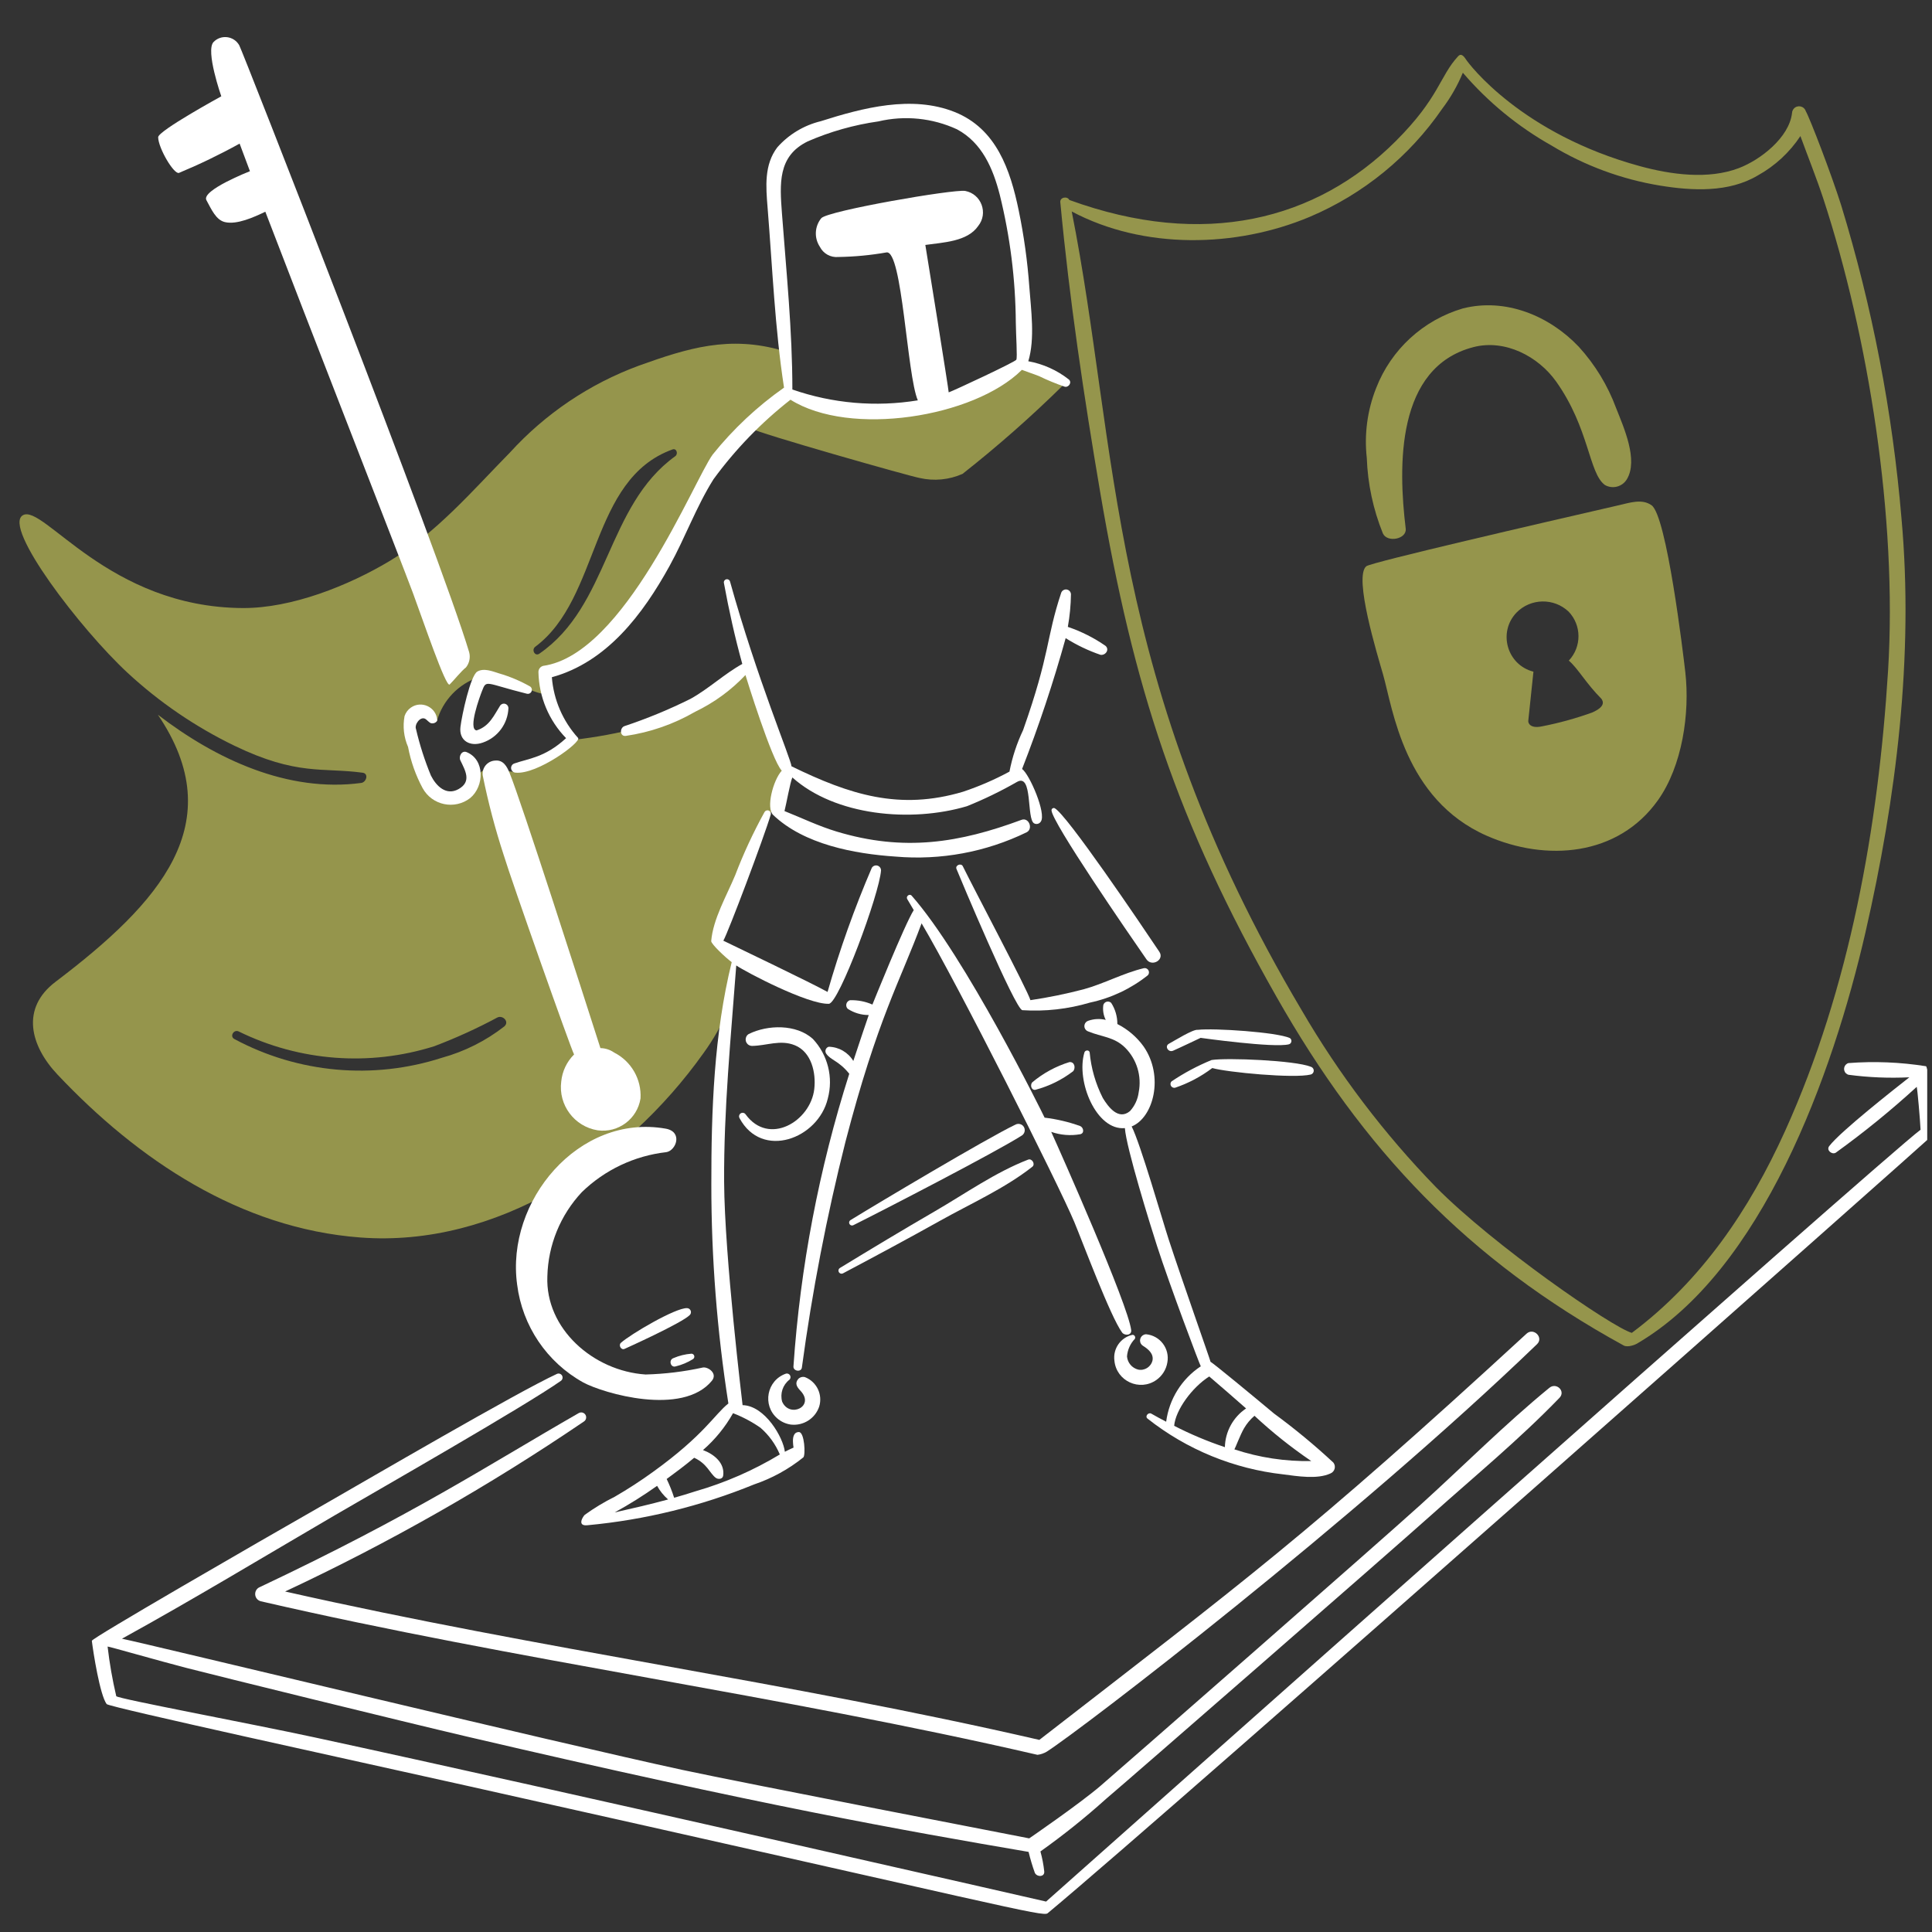 <svg xmlns="http://www.w3.org/2000/svg" width="306" height="306" viewBox="0 0 306 306" fill="none"><rect x="0" y="0" width="306" height="306" fill="#333333" stroke="none"/><g clip-path="url(#clip0_408_73)"><path d="M161.655 57.774C160.251 57.934 153.672 63.367 147.271 64.226C130.716 66.457 125.151 62.495 124.733 62.745C124.95 60.952 124.784 55.776 123.904 55.521C115.517 53.09 108.922 55.14 101.221 57.902C93.385 60.786 86.36 65.518 80.744 71.698C74.802 77.745 69.146 84.391 61.797 88.804C55.198 92.771 46.193 96.34 38.473 96.306C17.157 96.215 6.834 79.707 3.613 81.611C0.392 83.516 12.811 99.728 20.219 106.574C25.258 111.239 30.963 115.129 37.145 118.119C47.063 122.9 51.077 121.522 57.429 122.386C58.448 122.524 58.022 123.897 57.209 124.007C45.616 125.559 34.233 120.293 25.005 113.201C36.657 130.388 25.289 143.005 8.785 155.513C3.283 159.683 4.756 165.586 9.111 170.2C21.827 183.674 38.007 194.568 57.085 196.001C78.533 197.614 98.971 184.31 111.434 166.783C112.954 164.69 114.241 162.437 115.272 160.065C116.34 157.687 116.319 153.781 116.488 151.181C115.673 150.851 114.891 150.443 114.155 149.962C112.967 148.7 120.313 131.612 121.429 129.54C121.748 128.941 122.347 128.251 122.972 128.52C121.906 128.06 124.275 123.8 124.51 123.25C125.168 121.704 119.929 108.681 119.199 105.772C117.688 106.479 114.617 108.846 110.789 111.178C107.62 112.759 104.356 114.139 101.014 115.309C97.757 116.147 94.446 116.761 91.105 117.147C87.764 117.533 85.421 122.904 80.699 122.174C79.335 121.965 77.873 121.278 76.66 121.936C75.545 122.536 75.226 123.978 74.353 124.883C72.856 126.423 70.105 125.905 68.591 124.381C67.216 122.718 66.304 120.722 65.947 118.594C65.333 117.055 65.356 115.334 66.012 113.813C66.59 112.652 68.208 112.551 68.924 113.632C69.05 113.822 69.136 114.035 69.177 114.259C70.103 110.941 72.621 108.302 75.892 107.222C80.745 105.721 82.527 109.704 86.617 109.949C86.435 108.436 87.064 106.938 88.273 106.009C89.541 105.152 90.904 104.443 92.334 103.897C100.204 100.141 104.364 91.716 107.513 84.063C110.012 77.872 113.852 72.311 118.755 67.78C119.87 68.563 144.455 75.529 145.664 75.706C147.939 76.229 150.322 76 152.456 75.053C158.023 70.667 163.344 65.977 168.394 61.005C168.04 59.754 162.653 57.664 161.655 57.774ZM68.776 165.709C72.211 164.409 75.558 162.885 78.794 161.147C79.662 160.75 80.707 161.839 79.885 162.561C76.953 164.852 73.597 166.54 70.011 167.529C59.102 171.056 47.228 169.987 37.124 164.569C36.327 164.152 37.032 162.975 37.822 163.375C47.457 168.102 58.541 168.937 68.776 165.709ZM106.951 72.255C96.008 80.14 96.514 95.898 85.418 103.537C84.731 104.015 84.13 102.916 84.781 102.434C95.112 94.72 93.36 75.936 106.508 71.186C107.174 70.944 107.446 71.898 106.951 72.255Z" fill="#95954C"></path><path d="M301.165 82.083C299.753 65.251 296.547 48.619 291.602 32.469C290.037 27.528 286.685 18.793 286.004 17.596C285.732 16.781 284.68 16.566 284.111 17.209C283.944 17.398 283.845 17.638 283.832 17.89C283.394 21.778 278.839 25.322 275.393 26.631C270.548 28.472 264.639 27.649 259.789 26.33C240.955 21.206 232.656 10.141 232.194 9.422C231.732 8.704 231.351 8.466 230.948 8.906C227.993 12.094 227.98 15.455 221.055 22.364C208.523 34.869 190.72 39.455 169.363 31.671C169.066 31.033 167.861 31.224 167.936 32.018C169.371 47.357 171.666 62.732 174.248 77.92C179.515 108.884 186.361 130.037 202.199 157.916C215.918 182.061 232.381 199.515 257.16 213.102C257.827 213.467 259.023 212.952 259.168 212.868C279.075 201.348 290.303 170.127 295.451 147.716C300.338 126.437 303.147 103.909 301.165 82.083ZM299.04 106.248C297.504 130.928 292.984 156.477 282.737 179.117C277.103 191.563 269.488 202.865 258.454 211.107C255.295 210.198 236.52 197.22 227.421 188.011C219.226 179.576 212.09 170.173 206.17 160.011C175.238 107.914 177.141 70.671 169.745 33.492C181.117 39.549 195.761 39.26 207.444 34.345C215.931 30.75 223.214 24.805 228.436 17.21C229.759 15.459 230.854 13.547 231.692 11.518C235.669 16.16 240.43 20.067 245.758 23.062C251.032 26.252 256.867 28.403 262.95 29.399C268.039 30.228 273.829 30.525 278.421 27.782C281.134 26.277 283.445 24.141 285.157 21.553C286.376 24.89 287.707 28.188 288.822 31.572C295.883 53.161 300.55 82 299.04 106.248Z" fill="#95954C"></path><path d="M219.029 84.49C219.718 86.002 222.854 85.394 222.642 83.715C221.444 73.805 221.103 58.149 233.377 54.976C238.386 53.681 243.647 56.45 246.476 60.439C251.75 67.874 251.623 74.932 254.192 76.816C255.408 77.51 256.956 77.104 257.674 75.902C259.506 72.852 257.183 67.713 255.975 64.65C254.645 61.051 252.631 57.743 250.045 54.909C245.365 49.989 238.44 47.142 231.689 48.852C225.407 50.699 220.337 55.355 217.963 61.458C216.568 64.974 216.059 68.78 216.479 72.539C216.627 76.641 217.49 80.685 219.029 84.49Z" fill="#95954C"></path><path d="M164.615 275.573C124.546 266.34 85.903 261.282 45.157 252.069C61.612 244.371 77.429 235.374 92.457 225.164C92.977 224.858 92.97 224.103 92.444 223.806C92.2 223.668 91.901 223.671 91.66 223.813C77.156 232.132 65.751 239.751 40.984 251.453C40.204 251.933 40.235 253.078 41.041 253.514C41.113 253.553 41.188 253.584 41.267 253.608C81.98 263.011 123.275 268.455 164.317 277.937C164.841 277.876 165.345 277.703 165.797 277.432C171.315 273.902 214.409 240.878 243.443 212.895C244.537 211.842 242.892 210.213 241.782 211.235C206.891 243.339 196.969 250.476 164.615 275.573Z" fill="white"></path><path d="M305.035 168.873C300.977 168.229 296.858 168.063 292.762 168.377C292.051 168.593 291.839 169.497 292.381 170.006C292.49 170.108 292.62 170.183 292.762 170.226C295.96 170.651 299.19 170.786 302.413 170.627C300.361 172.25 291.486 179.189 289.712 181.539C289.233 182.176 290.14 182.922 290.749 182.576C295.227 179.35 299.512 175.864 303.583 172.137C303.707 172.699 304.108 177.221 304.188 178.934C298.549 183.096 171.209 296.277 165.686 301.18C165.686 301.18 88.321 283.488 49.943 275.201C39.464 272.939 18.748 269.074 18.415 268.652C17.805 266.059 17.347 263.433 17.042 260.788C17.088 260.727 25.381 263.104 29.533 264.175C34.459 265.45 64.071 272.737 73.962 275.049C120.744 285.98 142.912 289.888 162.914 293.313C163.181 294.426 163.508 295.525 163.894 296.602C164.188 297.316 165.488 297.34 165.393 296.4C165.277 295.332 165.075 294.276 164.787 293.241C168.411 290.667 171.884 287.886 175.188 284.912C178.583 282.051 219.85 246.079 226.687 239.966C233.483 233.884 240.66 227.962 246.994 221.4C248.021 220.335 246.503 218.904 245.4 219.806C238.335 225.592 231.794 232.168 225.025 238.306C218.341 244.362 177.71 279.928 174.342 282.821C170.974 285.714 163.013 291.171 163.013 291.171C163.013 291.171 117.65 282.386 108.108 280.333C88.145 276.021 23.562 260.421 19.317 259.546C30.676 253.287 41.813 246.547 53.007 240.009C59.012 236.503 83.219 222.68 88.867 218.684C89.25 218.377 89.157 217.771 88.7 217.592C88.549 217.534 88.38 217.535 88.23 217.595C81.957 220.48 57.884 234.538 51.851 237.991C39.786 244.882 14.498 259.484 14.545 259.879C14.768 261.693 15.82 268.454 16.892 269.901C17.251 270.379 55.66 278.75 74.286 282.912C159.28 301.9 165.197 303.644 165.93 303.03C186.012 286.326 305.854 180.122 305.905 179.962C305.959 179.87 305.586 169 305.035 168.873Z" fill="white"></path><path d="M108.811 207.189C106.986 207.124 99.885 211.303 98.34 212.685C97.928 213.053 98.36 213.87 98.902 213.651C98.974 213.622 108.051 209.54 109.262 208.267C109.6 207.912 109.428 207.323 108.951 207.207C108.905 207.196 108.858 207.19 108.811 207.189Z" fill="white"></path><path d="M107.034 216.409C107.997 216.178 108.915 215.791 109.754 215.265C110.059 215.074 110.042 214.625 109.724 214.457C109.662 214.424 109.592 214.405 109.522 214.403C108.54 214.477 107.578 214.713 106.673 215.101C105.85 215.375 106.2 216.687 107.034 216.409Z" fill="white"></path><path d="M135.152 194.054C139.665 191.807 157.591 182.553 161.81 179.869C162.476 179.48 162.471 178.515 161.8 178.133C161.489 177.956 161.107 177.958 160.798 178.139C156.287 180.3 138.972 190.62 134.685 193.261C134.395 193.467 134.437 193.91 134.761 194.058C134.885 194.114 135.028 194.113 135.152 194.054Z" fill="white"></path><path d="M133.507 201.684C138.687 198.941 143.843 196.17 148.967 193.309C153.791 190.614 159.148 188.226 163.501 184.802C164.027 184.388 163.458 183.43 162.841 183.668C157.674 185.66 152.881 189.055 148.1 191.828C143.03 194.769 138.016 197.786 133.014 200.838C132.702 201.051 132.738 201.522 133.079 201.686C133.214 201.751 133.372 201.75 133.507 201.684Z" fill="white"></path><path d="M185.794 166.419C186.688 166.034 190.161 164.381 190.161 164.381C190.161 164.381 201.813 166.021 204.153 165.399C204.557 165.277 204.677 164.763 204.369 164.475C204.342 164.449 204.313 164.427 204.282 164.408C202.246 163.485 192.36 162.814 189.705 163.111C188.975 162.985 185.993 164.851 185.145 165.31C184.399 165.712 185.056 166.738 185.794 166.419Z" fill="white"></path><path d="M191.901 167.89C189.675 168.8 187.548 169.934 185.553 171.277C185.234 171.614 185.399 172.169 185.85 172.277C185.943 172.3 186.041 172.3 186.135 172.276C188.247 171.562 190.23 170.51 192.006 169.162C194.351 169.836 204.994 170.848 207.606 170.187C208.08 170.058 208.237 169.465 207.888 169.119C207.81 169.041 207.713 168.985 207.606 168.957C205.102 167.946 194.338 167.509 191.901 167.89Z" fill="white"></path><path d="M89.658 116.914C86.311 119.992 83.704 120.135 81.472 120.919C80.924 121.089 80.764 121.788 81.185 122.179C81.317 122.302 81.489 122.372 81.67 122.378C85.111 122.712 92.114 117.529 91.563 116.885C89.149 114.226 87.687 110.842 87.404 107.262C96.135 104.871 101.851 97.25 106.052 89.629C108.53 85.141 110.279 80.24 113.012 75.899C116.477 71.161 120.579 66.924 125.202 63.308C134.623 69.246 154.236 66.099 161.802 58.627C161.815 58.61 161.828 58.593 161.839 58.574C162.736 58.926 163.663 59.212 164.559 59.567C165.881 60.208 167.24 60.769 168.63 61.247C169.258 61.406 169.825 60.571 169.293 60.106C167.419 58.632 165.212 57.64 162.867 57.216C163.952 53.659 163.294 49.024 163.026 45.388C162.732 41.34 162.172 37.316 161.351 33.341C160.018 26.892 157.816 20.39 151.208 17.742C144.42 15.033 136.658 17.078 129.993 19.198C127.336 19.843 124.94 21.283 123.123 23.325C121.005 26.089 121.309 29.596 121.574 32.866C122.346 42.416 122.72 51.923 124.178 61.395C119.932 64.378 116.128 67.945 112.878 71.991C109.842 76.197 98.929 103.65 86.045 105.461C85.585 105.572 85.266 105.99 85.281 106.463C85.365 110.375 86.929 114.11 89.658 116.914ZM127.91 22.401C131.487 20.845 135.257 19.778 139.119 19.229C143.296 18.243 147.684 18.686 151.581 20.485C155.546 22.611 157.277 26.684 158.345 30.837C159.987 37.464 160.841 44.262 160.889 51.09C160.908 53.039 161.158 56.622 160.97 56.977C160.782 57.333 151.055 61.881 150.259 62.144C150.293 61.928 146.662 39.334 146.559 38.795C149.351 38.395 153.226 38.28 154.921 35.805C156.56 33.772 155.438 30.725 152.872 30.241C151.045 29.935 131.104 33.384 130.08 34.557C129.021 35.851 128.927 37.684 129.849 39.079C130.398 40.175 131.565 40.82 132.785 40.703C135.339 40.664 137.885 40.423 140.4 39.981C142.915 39.538 143.642 59.44 145.37 63.41C138.707 64.499 131.877 63.909 125.5 61.692C125.5 52.384 124.543 43.044 123.847 33.765C123.509 29.151 123.144 24.736 127.916 22.401H127.91Z" fill="white"></path><path d="M168.078 93.889C165.641 101.229 166.384 103.345 162.044 115.638C161.05 117.73 160.324 119.939 159.884 122.213C157.529 123.487 155.067 124.553 152.526 125.401C142.467 128.394 134.613 125.879 125.363 121.37C125.257 120.168 119.909 107.504 115.61 92.056C115.469 91.699 114.994 91.628 114.755 91.929C114.667 92.039 114.63 92.182 114.654 92.321C115.451 96.659 116.396 100.928 117.569 105.159C114.717 106.734 112.228 109.112 109.349 110.696C105.969 112.377 102.475 113.819 98.892 115.012C98.137 115.301 98.148 116.66 99.103 116.557C102.979 115.994 106.712 114.696 110.1 112.731C113.091 111.298 115.792 109.327 118.069 106.917C118.194 107.338 122.235 120.412 123.82 122.058C122.417 123.633 121.313 127.989 122.449 129.071C127.326 133.735 135.3 135.236 141.85 135.671C148.995 136.287 156.174 134.954 162.621 131.814C163.671 131.25 162.951 129.423 161.794 129.85C151.973 133.489 143.208 134.94 132.485 131.698C129.647 130.84 126.993 129.554 124.252 128.461C124.508 127.504 125.151 123.907 125.498 123.136C132.252 129.192 144.236 130.338 153.157 127.689C155.88 126.591 158.524 125.307 161.072 123.848C163.62 122.389 162.557 129.699 163.781 130.404C164.156 130.614 164.629 130.49 164.852 130.123C165.761 128.867 163.059 122.632 161.883 121.794C164.532 115.008 166.836 108.093 168.786 101.074C170.513 102.163 172.361 103.048 174.293 103.71C175.064 103.849 175.775 102.925 175.112 102.303C173.269 101.022 171.255 100.007 169.129 99.288C169.435 97.576 169.601 95.843 169.624 94.104C169.584 93.492 168.896 93.153 168.386 93.494C168.244 93.589 168.136 93.728 168.078 93.889Z" fill="white"></path><path d="M72.929 115.135C72.666 117.344 74.471 118.323 76.468 117.615C78.822 116.807 80.436 114.633 80.528 112.145C80.512 111.591 79.901 111.263 79.43 111.554C79.336 111.612 79.256 111.691 79.198 111.785C78.283 113.219 77.545 115.035 75.481 115.687C74.075 115.495 76.021 110.276 76.33 109.479C77.075 107.557 76.788 108.22 83.452 109.877C83.928 109.994 84.353 109.552 84.216 109.081C84.173 108.93 84.074 108.8 83.941 108.717C82.397 107.845 80.758 107.154 79.056 106.658C78.022 106.339 76.651 105.757 75.601 106.366C74.499 107.005 73.146 113.31 72.929 115.135Z" fill="white"></path><path d="M69.251 114.024C69.075 111.984 66.756 110.9 65.078 112.072C64.608 112.4 64.256 112.871 64.076 113.416C63.767 115.063 63.96 116.765 64.63 118.301C65.058 120.585 65.838 122.789 66.94 124.835C68.438 127.563 72.02 128.304 74.478 126.396C76.71 124.537 76.836 120.325 73.909 119.126C73.122 118.807 72.622 119.813 72.912 120.424C73.681 122.038 74.756 123.788 72.625 124.982C70.677 126.074 69.09 124.504 68.253 122.84C67.267 120.455 66.477 117.993 65.891 115.48C65.603 114.772 66.54 113.435 67.338 113.844C67.609 113.985 67.988 114.49 68.302 114.554C68.849 114.665 69.287 114.246 69.251 114.024Z" fill="white"></path><path d="M88.891 171.306C88.413 175.014 90.966 178.432 94.658 179.026C97.92 179.475 100.941 177.228 101.449 173.974C101.624 170.938 99.984 168.086 97.272 166.711C96.634 166.263 95.877 166.017 95.097 166.005C91.978 156.266 82.604 127.087 80.707 122.417C80.291 121.392 79.708 120.345 78.445 120.462C77.205 120.51 76.281 121.624 76.463 122.852C77.323 127.103 78.43 131.3 79.779 135.423C80.945 139.296 90.421 166.12 90.925 167.012C89.767 168.162 89.047 169.681 88.891 171.306Z" fill="white"></path><path d="M92.398 218.972C95.614 220.696 108.084 224.348 112.741 218.707C113.718 217.523 112.134 216.455 111.332 216.592C108.346 217.25 105.304 217.621 102.248 217.7C93.96 217.144 86.36 210.44 86.693 202.167C86.812 197.198 88.755 192.447 92.151 188.819C95.789 185.283 100.498 183.055 105.539 182.483C107.097 182.23 108.192 179.245 105.424 178.76C91.638 176.347 80.082 190.264 81.907 203.464C82.727 210.012 86.625 215.775 92.398 218.972Z" fill="white"></path><path d="M28.36 27.38C31.64 26.012 34.842 24.465 37.951 22.745C38.493 24.204 39.587 27.116 39.587 27.116C39.587 27.116 31.841 30.144 32.692 31.704C33.503 33.196 34.211 34.836 35.612 35.174C37.524 35.636 40.264 34.377 42.024 33.534C47.992 49.139 63.7 89.341 65.398 93.911C66.992 98.214 70.631 108.98 71.219 108.414C71.893 107.753 73.041 106.298 73.806 105.705C74.347 105.025 74.533 104.127 74.305 103.289C69.702 87.868 38.087 7.26 37.892 7.172C37.053 5.686 35.022 5.423 33.831 6.646C32.501 7.98 35.049 15.253 35.049 15.253C35.049 15.253 25.035 20.726 25.05 21.735C25.075 23.483 27.579 27.705 28.36 27.38Z" fill="white"></path><path d="M167.002 127.988C166.772 127.926 166.545 128.1 166.543 128.339C166.582 130.202 178.765 147.885 181.58 151.943C182.439 153.182 184.477 152.023 183.623 150.749C180.791 146.521 168.799 128.747 167.002 127.988Z" fill="white"></path><path d="M181.801 154.468C182.154 154.086 181.96 153.465 181.453 153.35C181.352 153.328 181.248 153.328 181.148 153.352C177.896 154.128 174.876 155.799 171.636 156.688C168.859 157.415 166.045 157.99 163.206 158.411C162.715 156.749 154.303 140.892 152.495 137.199C152.226 136.647 151.257 137.04 151.49 137.623C151.922 138.705 160.804 159.916 161.929 159.997C165.541 160.231 169.166 159.824 172.637 158.795C175.985 158.081 179.122 156.599 181.801 154.468Z" fill="white"></path><path d="M122.078 129.006C122.174 128.604 121.799 128.248 121.403 128.366C121.278 128.403 121.17 128.484 121.101 128.595C119.314 131.829 117.756 135.184 116.437 138.636C115.1 141.846 112.931 145.567 112.646 149.05C112.609 149.496 114.877 151.635 115.897 152.397L115.887 152.416C113.074 163.794 112.652 175.948 112.665 187.622C112.664 199.23 113.567 210.821 115.365 222.29C113.192 223.997 111.57 227.255 103.441 233.117C101.48 234.538 99.447 235.857 97.35 237.07C95.701 237.889 94.123 238.841 92.63 239.918C92.342 240.157 91.298 241.792 93.109 241.569C102.151 240.722 111.02 238.547 119.429 235.114C122.264 234.154 124.907 232.702 127.239 230.825C127.607 230.466 127.431 226.816 126.537 226.816C125.643 226.816 125.555 227.792 125.599 228.458C125.611 228.733 125.639 229.006 125.685 229.277C125.221 229.483 124.76 229.701 124.308 229.939C124.078 227.728 121.176 222.639 117.613 222.553C117.613 222.505 114.754 198.995 114.69 187.213C114.628 175.709 115.757 164.363 116.612 152.913C118.13 153.954 127.929 159.103 131.276 158.987C132.869 158.931 139.308 141.546 139.543 137.839C139.53 137.233 138.866 136.868 138.348 137.182C138.24 137.247 138.15 137.336 138.084 137.443C135.333 143.843 132.991 150.411 131.072 157.108C128.297 155.571 117.162 150.255 114.566 148.991C115.318 147.714 121.023 132.595 122.078 129.006ZM104.074 235.334C104.524 236.15 105.114 236.88 105.816 237.492C103.011 238.257 100.191 238.907 97.355 239.546C99.674 238.274 101.918 236.867 104.074 235.334ZM123.518 230.361C119.339 232.886 114.845 234.849 110.153 236.199C109.037 236.567 107.904 236.902 106.775 237.221C106.45 236.205 106.054 235.212 105.591 234.25C106.992 233.225 108.497 232.106 109.95 230.887C112.008 231.843 112.376 233.278 113.334 234.043C113.699 234.338 114.45 234.322 114.54 233.724C114.824 231.735 113.122 230.334 111.342 229.669C113.252 228.01 114.862 226.034 116.102 223.828C117.639 224.42 119.099 225.195 120.45 226.136C121.781 227.292 122.828 228.738 123.511 230.363L123.518 230.361Z" fill="white"></path><path d="M138.178 159.105C137.058 158.614 135.842 158.38 134.619 158.42C134.027 158.592 133.831 159.332 134.261 159.775C135.251 160.425 136.41 160.77 137.595 160.766C137.491 161.064 135.842 165.907 135.153 168.043C134.327 166.675 132.858 165.824 131.26 165.79C130.809 165.917 130.599 166.434 130.832 166.84C131.535 167.927 132.855 167.986 134.512 170.071C129.72 185.114 126.751 200.678 125.67 216.43C125.629 217.18 126.894 217.373 127.004 216.61C128.63 204.568 130.934 192.628 133.907 180.846C138.986 161.324 142.583 155.388 145.966 146.24C151.73 155.962 167.659 187.596 170.15 193.543C171.416 196.571 175.901 208.61 177.729 211.057C178.124 211.585 179.268 211.522 179.163 210.668C178.667 206.586 167.957 182.47 166.497 179.27C167.967 179.784 169.544 179.914 171.078 179.648C171.808 179.503 171.621 178.575 171.078 178.347C169.257 177.695 167.37 177.25 165.45 177.02C165.142 176.358 152.897 151.519 144.394 141.863C144.055 141.479 143.438 141.973 143.693 142.405C144.035 142.985 144.379 143.565 144.724 144.146C143.321 146.332 138.178 159.105 138.178 159.105Z" fill="white"></path><path d="M118.1 176.507C117.862 176.14 117.317 176.168 117.118 176.557C117.034 176.721 117.035 176.916 117.121 177.079C120.67 183.728 129.596 180.368 131.11 173.998C132.011 170.648 131.114 167.071 128.738 164.543C126.12 162.186 121.601 162.283 118.583 163.774C117.916 164.186 117.946 165.166 118.637 165.537C118.777 165.612 118.933 165.653 119.092 165.657C121.432 165.632 123.587 164.615 125.9 165.557C128.533 166.63 129.266 169.919 128.969 172.489C128.376 177.614 121.772 181.556 118.1 176.507Z" fill="white"></path><path d="M125.286 225.636C127.259 225.849 129.116 224.661 129.749 222.78C130.331 220.878 129.353 218.849 127.503 218.12C127.123 218.012 126.715 218.12 126.438 218.402C125.834 219.109 126.23 219.693 126.778 220.271C129.127 222.751 125.061 224.661 123.882 222.007C123.521 220.717 123.979 219.337 125.041 218.52C125.349 218.204 125.2 217.672 124.772 217.563C124.678 217.539 124.58 217.539 124.486 217.563C121.452 218.611 120.69 222.55 123.114 224.654C123.727 225.185 124.482 225.527 125.286 225.636Z" fill="white"></path><path d="M179.374 211.415C177.5 211.824 176.253 213.6 176.505 215.501C176.807 218.743 180.506 220.442 183.163 218.559C184.089 217.903 184.713 216.9 184.893 215.779C185.293 213.595 183.737 211.538 181.527 211.327C180.764 211.35 180.312 212.191 180.714 212.84C180.794 212.969 180.902 213.078 181.031 213.158C181.841 213.66 182.74 214.392 182.542 215.46C182.309 216.487 181.296 217.138 180.265 216.923C179.291 216.675 178.582 215.835 178.5 214.834C178.581 213.792 179.019 212.811 179.742 212.057C179.903 211.773 179.701 211.42 179.374 211.415Z" fill="white"></path><path d="M163.482 171.435C163.142 171.842 163.322 172.679 163.969 172.615C166.153 172.038 168.199 171.03 169.988 169.65C170.392 169.135 170.2 168.158 169.393 168.216C167.226 168.88 165.216 169.976 163.482 171.435Z" fill="white"></path><path d="M191.735 215.703C191.754 215.579 187.188 202.696 185.116 196.351C184.121 193.308 180.626 181.127 179.238 178.414C182.69 177.024 184.408 170.47 181.128 165.74C180.047 164.241 178.621 163.024 176.972 162.191C176.978 161.004 176.64 159.842 175.999 158.844C175.592 158.449 174.911 158.629 174.751 159.174C174.633 159.981 174.766 160.806 175.132 161.536C174.218 161.314 173.259 161.362 172.37 161.673C171.718 161.877 171.532 162.711 172.035 163.173C172.131 163.262 172.246 163.328 172.37 163.367C174.482 164.242 176.457 164.205 178.218 165.946C180.056 167.796 180.856 170.439 180.352 172.998C180.212 174.111 179.73 175.152 178.974 175.98C177.139 177.515 175.501 175.276 174.67 173.908C173.526 171.655 172.819 169.204 172.587 166.687C172.503 166.25 171.871 166.304 171.757 166.687C170.388 171.232 173.641 179.109 178.165 178.675C178.363 181.723 182.218 194.135 183.247 197.313C185.264 203.563 190.076 216.32 190.188 216.399C187.173 218.391 185.171 221.595 184.703 225.178C183.906 224.767 183.122 224.346 182.356 223.903C181.877 223.632 181.293 224.327 181.752 224.686C187.958 229.59 195.418 232.652 203.281 233.522C205.428 233.801 208.657 234.339 210.725 233.372C211.41 233.094 211.641 232.24 211.189 231.655C208.208 228.884 205.069 226.288 201.786 223.882C198.651 221.256 191.962 215.73 191.735 215.703ZM191.526 218.012C193.493 219.675 195.423 221.382 197.361 223.077C195.313 224.455 194.06 226.741 194.002 229.209C191.243 228.286 188.557 227.156 185.969 225.828C186.192 223.31 188.822 219.729 191.526 218.012ZM195.511 229.558C195.591 229.5 196.459 227.197 197.043 226.211C197.479 225.466 198.037 224.799 198.692 224.238C201.501 226.856 204.508 229.254 207.686 231.41C203.552 231.486 199.434 230.86 195.509 229.558H195.511Z" fill="white"></path><path d="M266.93 106.484C266.584 103.446 263.981 81.73 261.584 80.026C260.076 78.957 258.176 79.614 256.457 80.007C244.017 82.865 217.177 89.062 216.404 89.683C214.351 91.333 218.175 103.75 219.059 106.839C220.598 112.207 222.373 126.602 235.476 132.37C244.903 136.514 256.27 135.631 262.59 126.749C266.453 121.324 267.668 112.956 266.93 106.484ZM242.057 114.163C242.395 110.975 242.756 107.395 242.874 106.383C238.692 105.32 237.208 100.142 240.192 97.024C242.44 94.738 246.103 94.667 248.438 96.865C250.517 99.03 250.533 102.444 248.476 104.63C249.911 105.843 251.2 108.239 253.655 110.695C253.94 111.131 254.276 111.928 252.174 112.853C249.568 113.791 246.893 114.527 244.173 115.054C242.387 115.417 242.015 114.545 242.057 114.163Z" fill="#95954C"></path></g><defs><clipPath id="clip0_408_73"><rect width="305.242" height="305.242" fill="white" transform="translate(0 0.5)"></rect></clipPath></defs></svg>